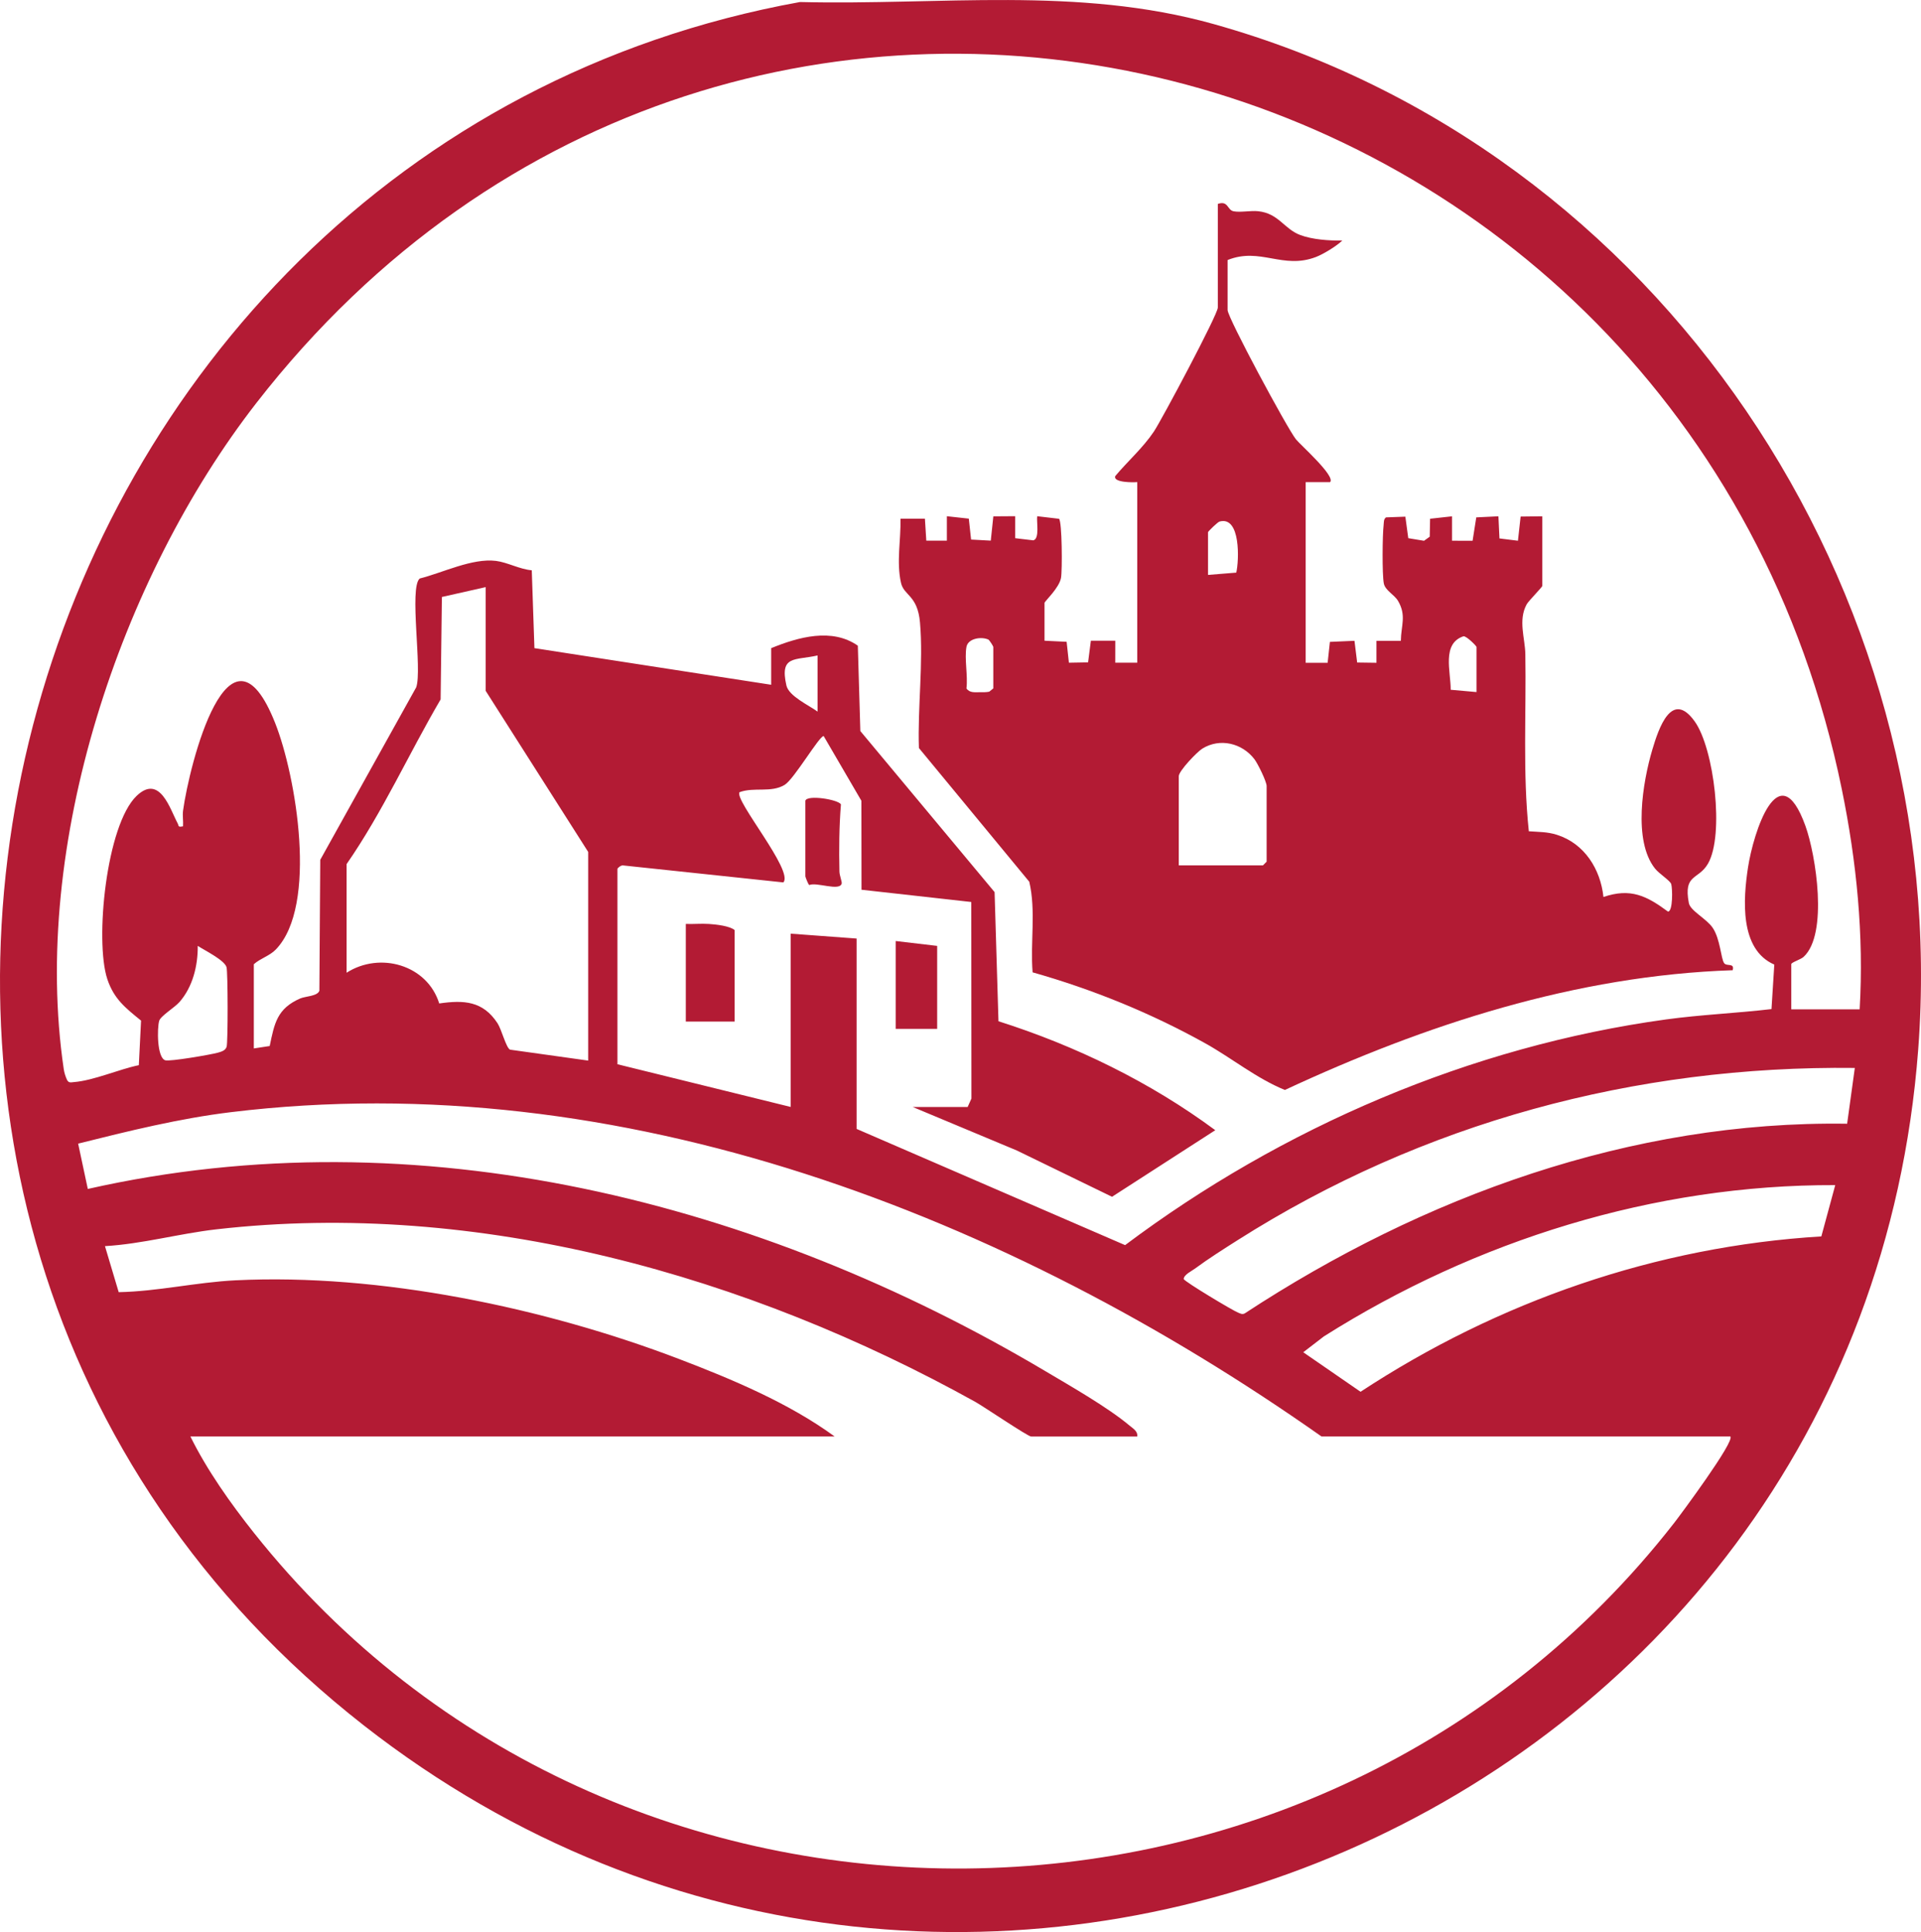 <?xml version="1.0" encoding="UTF-8"?><svg id="Calque_1" xmlns="http://www.w3.org/2000/svg" viewBox="0 0 787.16 791.58"><defs><style>.cls-1{fill:#b31b34;}</style></defs><path class="cls-1" d="M327.8.83c57.43,1.41,113.64-6.6,169.44,9.01,182.82,51.14,303.07,231.5,288.77,420.21-23.71,312.94-389.5,470.33-636.89,276.91C-121,495.74-1.87,60.55,327.8.83ZM762.02,413.55c1.78-30.19-1.23-60.53-7.31-90.19C691.27,13.79,302.15-88.38,105.06,165.1,49.13,237.04,12.65,346.41,26.11,437.96c.23,1.6.73,3.15,1.41,4.6.71,1.22,1.58.89,2.7.8,8.24-.66,18.42-5.24,26.67-6.94l.91-18.26c-6.35-5.16-11.15-8.88-13.84-17.05-5.16-15.69-.42-63.16,12.05-75.05,9.53-9.08,13.72,5.62,16.76,11.22.63,1.17-.04,1.69,2.23,1.27.15-2.12-.27-4.37.02-6.48,2.57-18.73,18.85-83.57,37.75-35.78,8.52,21.54,17.64,74.82.23,92.76-2.54,2.62-6.3,3.6-8.99,6.01v34.5l6.51-.99c1.93-9.38,3.06-15.36,12.51-19.49,2.07-.9,7.08-.9,7.84-3.16l.36-53.64,39.32-70.68c2.56-7.22-3-40.75,1.43-44.57,9.49-2.39,21.52-8.43,31.26-7.22,4.72.59,9.74,3.45,14.66,3.84l1.09,31.91,97.01,15v-15c11.13-4.54,24.89-8.43,35.51-1.01l1.03,34.97,55.01,65.99,1.59,52.91c31.66,10.06,62.19,24.92,88.84,44.64l-42.31,27.28-38.99-18.96-42.67-17.83h22.5l1.55-3.45-.06-80.54-44.98-5.02-.05-36.45-15.46-26.52c-1.82-.03-12.14,17.68-15.98,20-5.57,3.38-12.56.79-18.5,3.01-2.22,3.27,22.32,32.26,17.97,36.96l-65.59-6.95c-.83-.23-2.4,1.03-2.4,1.45v80l71,17.5v-71l27,2v78l110.02,47.61c64.27-48.21,141.58-81.47,221.62-92.46,14.36-1.97,28.87-2.55,43.25-4.25l1.15-18.23c-14.34-6.23-12.75-26.94-10.76-39.89,2.13-13.88,12.53-47.22,23.48-17.03,4.33,11.94,9.46,44.47-.73,53.78-1.17,1.07-5.03,2.24-5.03,2.97v18.5h28ZM241.02,434.55v-85.5l-42-66v-42.5l-17.95,4.04-.52,41.98c-13.09,22.33-23.77,46.19-38.53,67.47v44.5c13.64-8.73,33.03-3.26,37.96,12.59,10.1-1.45,17.88-1.04,23.87,8.08,1.7,2.59,3.51,10.05,5.15,10.85l32.02,4.48ZM335.02,268.55c-9.27,2.11-15.61-.18-12.78,12.29,1,4.39,9.17,8.09,12.78,10.71v-23ZM81.03,387.55c.07,8.11-2.04,16.81-7.5,23.01-2.01,2.28-7.72,5.69-8.3,7.7-.87,2.97-.95,15.02,2.47,16.15,1.81.6,18.77-2.31,21.57-3.11,1.41-.4,3.07-.84,3.59-2.41.57-1.7.54-30.64-.04-32.63-.86-2.92-9.05-6.92-11.78-8.71ZM760.03,437.55c-90.04-1.05-177.17,22.49-252.92,70.58-5.66,3.59-12.05,7.64-17.4,11.6-1.46,1.08-4.57,2.5-4.68,4.31.55,1.19,20.09,12.91,22.32,13.77.93.36,1.65.85,2.69.32,73.02-47.9,158.36-79.05,246.85-77.72l3.15-22.86ZM709.02,588.55h-167.5c-128.54-90.48-287.07-152.32-446.88-132.88-21.16,2.57-42.01,7.74-62.62,12.89l3.96,18.57c135.37-30.55,275.39,5.24,392.34,74.63,10.36,6.15,25.65,14.86,34.61,22.39,1.39,1.16,3.36,2.28,3.09,4.41h-43.5c-1.34,0-19.52-12.33-22.83-14.17-93.05-51.68-203.72-83-311.05-70.71-15.27,1.75-30.3,5.99-45.63,6.88l5.63,18.86c15.98-.31,31.87-4.07,47.88-4.86,59.12-2.91,126.75,11.24,181.74,32.24,21.71,8.29,45.05,18.08,63.75,31.75H78.02c6.77,13.74,16.48,27.46,26.03,39.47,147.57,185.72,436.48,182.38,581.93-4.01,2.5-3.21,25.1-33.62,23.04-35.46ZM752.02,485.56c-74.13-.25-147.26,22.63-209.52,61.97l-8.47,6.51,23.48,16.19c56.27-36.98,121.21-59.58,188.81-63.65l5.7-21.02Z"/><path class="cls-1" d="M499.02,83.55c4.32-1.49,3.81,2.52,6.47,3.02,2.86.54,6.87-.35,10.04-.03,8.45.87,10.6,7.25,17.25,9.75,5.02,1.88,11.91,2.35,17.25,2.26-2.37,2.3-7.79,5.59-10.76,6.73-13.66,5.26-22.81-4.12-36.24,1.26v20.5c0,3.07,24.4,48.46,28.02,52.98,1.83,2.28,16.38,15.14,13.97,17.52h-10v74.01h9s.93-8.56.93-8.56l10.07-.44,1.1,8.9,7.9.11v-9.01s10,.01,10,.01c.08-6.27,2.37-10.37-1.15-16.36-1.52-2.58-5.28-4.28-5.83-7.17-.72-3.75-.57-19.88-.07-24.03.13-1.07-.04-2.31.98-3.02l7.92-.29,1.19,8.81,6.46,1.07,2.34-1.68.14-7.35,8.99-.99v10s8.43.01,8.43.01l1.51-9.58,9.07-.44.43,9.07,7.57.94,1.1-9.9,8.89-.11v28.5c0,.5-5.63,6.15-6.42,7.58-3.56,6.51-.65,13.87-.54,20.38.42,24.22-1.12,48.49,1.43,72.59,4.02.31,7.51.18,11.52,1.45,11.31,3.59,17.85,14.08,19.06,25.47,11.09-3.77,17.63-.52,26.46,6,2.04-.1,1.85-9.51,1.31-11.29-.44-1.43-4.89-4.16-6.64-6.36-9.1-11.4-5.04-35.49-1.09-48.75,2.56-8.62,7.92-24.71,17.36-11.52,7.95,11.12,12.22,46.57,5.42,58.29-3.94,6.78-10.12,4.04-7.83,16.12.61,3.19,7.3,6.43,9.81,10.19,3.07,4.62,3.34,12.5,4.63,14.39,1.06,1.55,4.37-.27,3.53,2.94-64.14,2.15-125.9,22.23-183.5,49.06-11.65-4.73-21.74-13.07-32.83-19.23-22.2-12.34-46.1-22.05-70.54-28.96-1-12.21,1.44-25.25-1.37-37.13l-45.22-54.78c-.58-16.42,1.89-34.93.44-51.45-.98-11.22-6.59-10.92-7.78-16.22-1.94-8.65,0-17.58-.21-26.3h10.01s.57,9.02.57,9.02h8.43s0-10.02,0-10.02l8.99.99.93,8.57,8.07.44,1.05-9.95,8.96-.06v9.01s7.42.88,7.42.88c2.68-.63,1.26-7.68,1.59-9.88l8.95,1.05c1.26,1.22,1.36,21.2.81,24.22-.77,4.19-6.76,9.62-6.76,10.24v15.5l9.06.44.93,8.57,7.86-.14,1.14-8.87h10.01s-.01,9.01-.01,9.01h9.01v-74.01c-1.16.18-10.16.3-8.99-2.49,5.14-6.13,11.34-11.54,15.8-18.21,3.2-4.79,26.2-47.95,26.2-50.8v-42.5ZM495.02,235.55l11.56-.94c1.17-4.94,1.85-23.33-6.85-20.92-.8.22-4.72,4.04-4.72,4.36v17.5ZM605.02,283.55v-18.5c0-.34-4.03-4.48-5.33-4.36-8.99,2.97-5.2,14.47-5.24,21.92l10.56.94ZM396.02,265.05c-.88,4.85.64,11.85,0,17,1.27,1.9,3.45,1.56,5.5,1.56,1.29,0,2.58.06,3.84-.22l1.66-1.34v-17c0-.28-1.55-2.73-2-3-2.87-1.32-8.36-.53-9,3ZM483.02,354.55h34.5l1.5-1.5v-31c0-1.83-3.63-9.21-5-11-5.04-6.58-14.12-8.8-21.33-4.34-2.2,1.36-9.67,9.16-9.67,11.33v36.5Z"/><path class="cls-1" d="M301.02,418.55h-20v-40c3.14.12,6.34-.2,9.49.01s8.4.81,10.51,2.49v37.5Z"/><polygon class="cls-1" points="384.02 387.55 384.02 421.55 367.02 421.55 367.02 385.55 384.02 387.55"/><path class="cls-1" d="M330.02,328.05c.77-2.51,13.37-.5,14.57,1.5-.74,9.11-.82,18.39-.62,27.55.03,1.58,1.1,4.17.93,4.87-.77,3.32-10.33-.68-13.27.64-.42-.11-1.62-3.3-1.62-3.56v-31Z"/></svg>